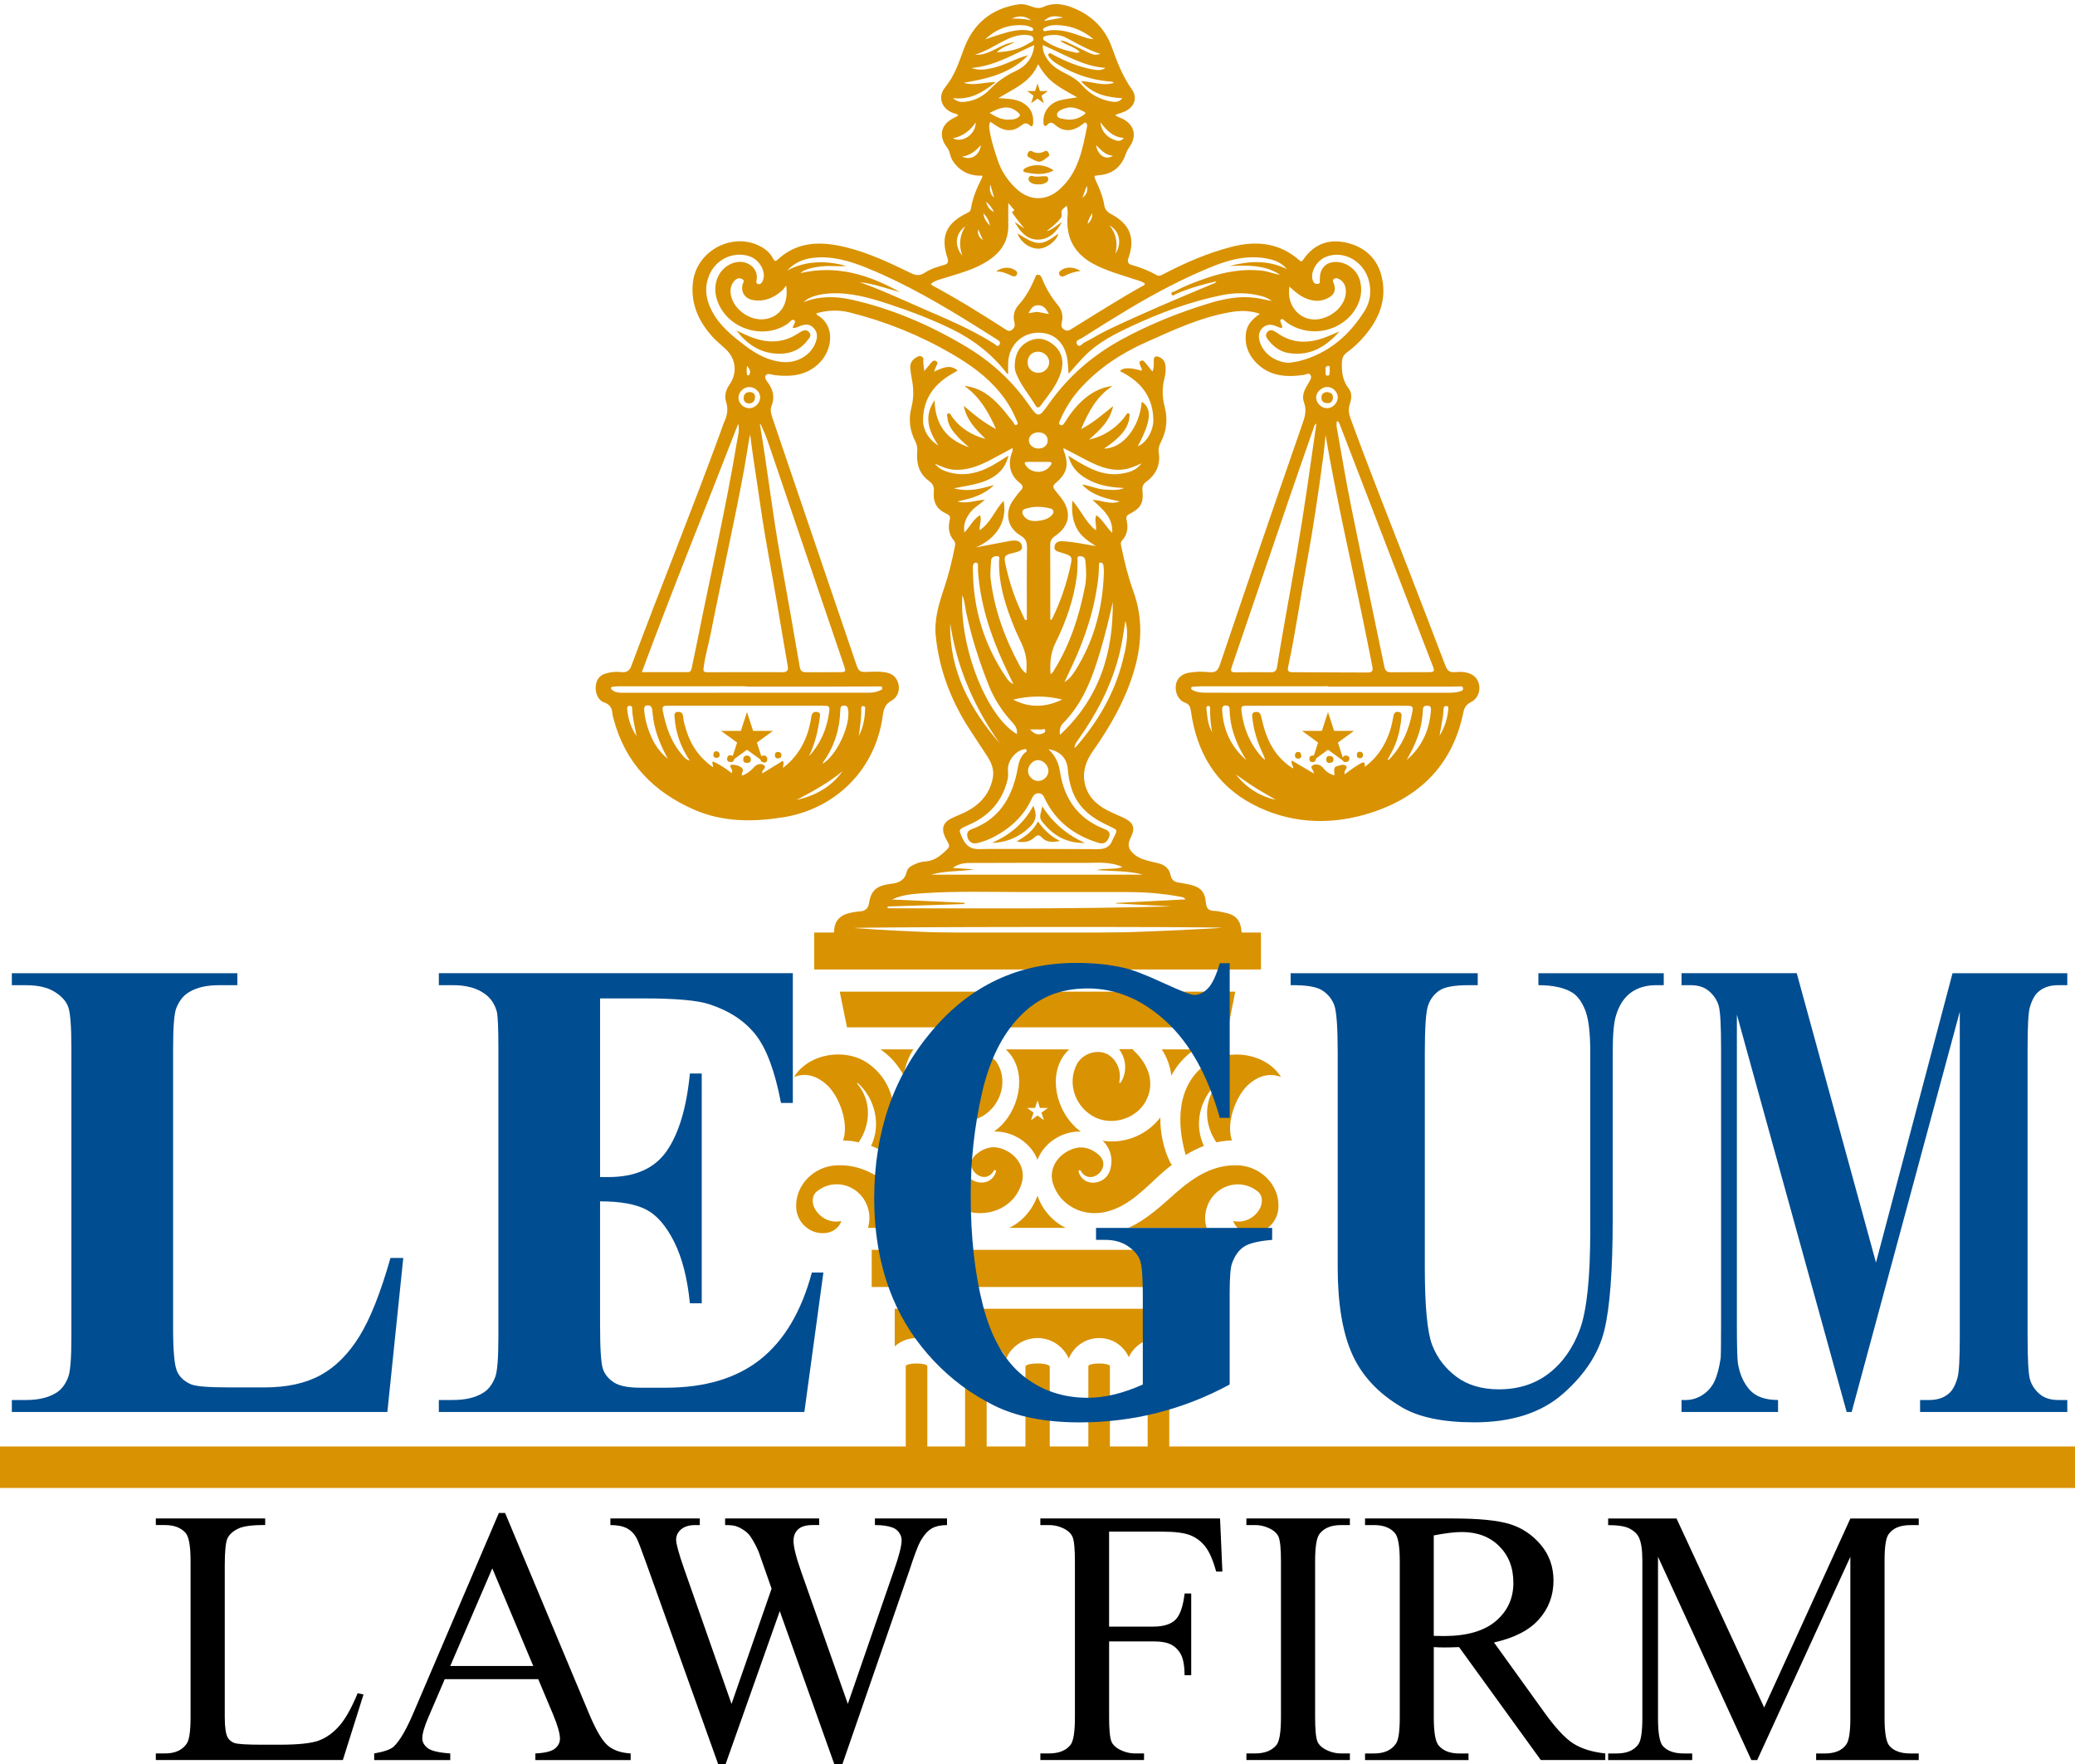 <?xml version="1.0" encoding="UTF-8"?>
<svg xmlns="http://www.w3.org/2000/svg" version="1.1" viewBox="0 0 1000 850">
  <!-- Generator: Adobe Illustrator 29.5.1, SVG Export Plug-In . SVG Version: 2.1.0 Build 141)  -->
  <g id="Image">
    <g id="Statue">
      <g>
        <path d="M473.45,84.65c-4.53.15-8.51-.99-11.76-4.09-1.92-1.83-3.36-3.94-3.94-6.59-.24-1.1-.71-2.09-1.42-3.02-4.14-5.44-2.92-10.87,3.1-13.99.76-.4,1.51-.81,2.36-1.27-.54-.99-1.53-.88-2.25-1.15-5.75-2.07-7.88-7.74-4.05-12.44,4.4-5.41,6.55-11.69,8.85-18.07,4.45-12.35,13.15-19.86,26.32-21.9,2.25-.35,4.32.19,6.34.96,1.94.74,3.89,1.14,5.81.26,5.29-2.43,10.43-1.28,15.35.86,8.5,3.7,14.61,9.91,17.73,18.71,2.5,7.04,5.16,13.93,9.55,20.1,2.9,4.08,1.31,8.57-3.36,10.69-1.41.64-2.91,1.05-4.64,1.66,1,1.08,2.32,1.25,3.4,1.79,5.81,2.91,7.25,8.28,3.52,13.6-.75,1.08-1.36,2.19-1.8,3.43-2.11,6.07-6.22,9.66-12.75,10.23-.43.04-.86.11-1.29.17-.33.05-.67.11-1.1.18.22,1.74,1.12,3.14,1.76,4.62,1.31,3.04,2.47,6.12,2.97,9.39.32,2.11,1.45,3.4,3.27,4.35,9.06,4.73,11.82,11.56,8.43,21.18-.7,1.99-.21,2.85,1.69,3.4,4.08,1.2,8.06,2.66,11.76,4.82,1.28.75,2.28.15,3.38-.43,10.48-5.46,21.27-10.16,32.74-13.13,11.89-3.09,23.06-2.09,32.71,6.4.84.74,1.24.81,1.93-.21,5.11-7.54,12.31-10.26,21.02-8.17,9.02,2.16,15.04,7.93,16.97,17.08,2.43,11.55-2.2,21.03-9.8,29.37-2.17,2.37-4.57,4.51-7.16,6.41-1.66,1.22-2.33,2.67-2.39,4.82-.14,4.53.28,8.7,3.25,12.48,1.68,2.13,1.45,4.97.58,7.51-.81,2.36-.56,4.51.28,6.82,9.15,25.06,19.01,49.84,28.66,74.71,5.64,14.53,11.18,29.1,16.76,43.66,1.48,3.85,2.11,4.27,6.14,3.96,5.28-.4,9.08,1.56,10.22,5.26,1.13,3.67-.33,7.59-3.75,9.29-2.09,1.04-3.13,2.6-3.57,4.76-5.41,26.67-22.64,42.4-47.83,49.49-18.2,5.12-36.61,3.89-53.65-5.01-17.98-9.4-27.07-25.19-29.85-44.91-.29-2.08-.79-3.39-3.01-4.19-3.09-1.1-4.76-4.93-4.25-8.43.44-3.04,2.72-5.26,6.12-5.87,3.09-.55,6.21-.67,9.34-.36,3.56.35,4.66-.29,5.81-3.66,5.6-16.47,11.15-32.97,16.79-49.43,7.72-22.52,15.49-45.03,23.28-67.53,1.08-3.11,1.63-6.12.4-9.37-.83-2.19-.37-4.46.67-6.55.54-1.09,1.19-2.11,1.78-3.18.58-1.06,1.46-2.16.71-3.37-.83-1.36-2.08-.27-3.07-.12-8.68,1.3-16.87.72-23.36-6.11-3.78-3.98-5.47-8.78-4.65-14.31.58-3.99,3.2-6.57,6.68-8.97-5.1-1.8-9.85-1.6-14.62-.75-14.24,2.5-27.2,8.6-40.25,14.42-11.92,5.31-22.65,12.37-31.52,22.08-4.13,4.53-7.35,9.64-9.8,15.24-.37.84-1.11,1.89.03,2.51,1.11.61,1.7-.53,2.19-1.3,2.84-4.51,6.07-8.66,10.28-11.99,3.72-2.95,7.88-4.89,12.72-5.48-7.8,4.97-11.72,12.7-15.21,20.81,5.59-2.82,10.21-6.94,15.44-11.06-1.52,7.11-6.25,11.37-11.58,16.09,5.45-1.19,9.49-3.47,13.08-6.59,1.77-1.54,3.39-3.23,4.68-5.21.29-.44.59-.98,1.18-.84.83.19.6.95.55,1.51-.28,3.43-1.83,6.27-4.12,8.77-2.35,2.56-5.06,4.69-8.2,6.7,9.04.05,17.22-10.27,18.21-22.56,5.09,3.27,4.56,9.31-1.89,21.4,3.97-1.33,7.58-7.43,7.49-12.73-.18-9.81-4.81-16.95-13.17-21.83-.9-.53-1.81-1.02-2.72-1.53-.07-.04-.1-.14-.16-.2,1.51-1.63,4.95-1.65,10.33-.07.49-.84-.23-1.44-.44-2.12-.27-.87-1.09-1.88.01-2.56,1.18-.72,1.88.38,2.54,1.17.99,1.19,1.94,2.41,3.18,3.94.78-1.95.64-3.65.63-5.32-.01-2.07.99-2.36,2.68-1.65,1.66.7,2.6,1.95,2.88,3.72.34,2.18.14,4.31-.41,6.44-1.17,4.55-1.13,9.1.07,13.63,1.58,5.96,1.03,11.69-1.82,17.16-.82,1.58-1.29,3.16-1.01,4.98.91,5.88-1.23,10.58-5.94,14.06-1.61,1.19-2.14,2.41-1.92,4.37.66,5.87-.78,8.43-6.23,11.21-1.33.68-1.75,1.44-1.43,2.86.84,3.64.55,7.07-2.18,9.95-.92.97-.51,2.09-.28,3.2,1.49,7.22,3.25,14.38,5.76,21.29,4.84,13.33,4.03,26.51-.14,39.77-4.26,13.56-11.26,25.66-19.38,37.2-3.14,4.46-5.01,9.35-4.02,14.91,1.14,6.41,5.25,10.6,10.78,13.52,2.75,1.45,5.69,2.56,8.49,3.94,4.37,2.15,5.22,4.77,3.07,9.09-1.82,3.67-1.36,5.79,1.77,8.41,2.35,1.96,5.21,2.66,8.06,3.39,1.34.34,2.71.57,4.03.97,2.78.84,4.68,2.56,5.26,5.52.42,2.13,1.7,3.3,3.86,3.6,1.8.26,3.59.59,5.37.98,5.13,1.13,7.33,3.4,7.79,8.66.23,2.69,1.26,3.92,3.95,4,1.55.05,3.09.44,4.61.73,6.01,1.18,8.13,3.51,8.68,9.58.17,1.9.27,3.81.39,5.71.16,2.7-.55,3.65-3.31,3.89-3.54.3-7.1.37-10.65.58-22.34,1.28-44.7,1.82-67.07,2.38-19.44.49-38.86-.04-58.28-.36-16.98-.29-33.95-1.55-50.93-2.35-7.05-.33-7.07-.29-6.81-7.32.05-1.38.21-2.76.35-4.15.39-3.8,2.54-6.16,6.08-7.3,2.07-.66,4.22-.97,6.38-1.15,2.34-.19,3.88-1.34,4.24-3.78.93-6.21,3.44-8.65,10.74-9.51,3.88-.45,6.59-1.85,7.5-5.89.33-1.47,1.46-2.33,2.72-2.98,1.85-.96,3.83-1.75,5.91-1.86,4.74-.23,7.97-3.01,11.06-6.16.92-.94.82-1.78.26-2.79-.67-1.21-1.37-2.42-1.87-3.71-1.35-3.48-.42-6.12,2.88-7.86,2.06-1.09,4.27-1.9,6.39-2.89,7.21-3.38,12.35-8.46,14.05-16.58.86-4.11-.54-7.5-2.65-10.78-3.01-4.66-6.15-9.24-9.13-13.93-8.53-13.45-14.03-27.99-15.66-43.91-.83-8.08,1.48-15.6,4.02-23.11,2.22-6.57,3.85-13.3,5.21-20.1.22-1.08.26-2-.53-2.91-2.49-2.88-2.82-6.24-1.97-9.78.36-1.5.05-2.35-1.47-3.04-4.7-2.13-6.64-5.37-6.2-10.57.2-2.32-.33-3.83-2.32-5.25-4.86-3.48-6.18-8.59-5.67-14.27.16-1.82-.18-3.4-1-4.99-2.66-5.15-3.26-10.62-1.81-16.17,1.24-4.76,1.08-9.41.13-14.15-.32-1.61-.54-3.25-.67-4.88-.16-2.08.72-3.72,2.47-4.84.95-.61,1.97-1.26,3.14-.6,1.08.6.57,1.67.63,2.58.08,1.25.28,2.5.49,4.36,1.29-1.58,2.18-2.71,3.13-3.8.69-.79,1.45-1.71,2.63-.97,1.2.75.3,1.66-.04,2.49-.3.72-.58,1.44-1.02,2.55,3.82-1.56,7.42-3.88,11.38-.54-1.95,1.19-3.83,2.2-5.57,3.41-7.27,5.05-11.15,11.96-11.08,20.9.03,4.42,2.83,9.11,7.36,11.86-4.63-7.12-7.22-13.85-1.81-21.86.22,11.95,6.02,19.16,16.63,22.67-.84-.72-1.71-1.42-2.53-2.17-.9-.82-1.8-1.64-2.62-2.53-2.54-2.76-4.96-5.62-5.32-9.59-.07-.72-.56-1.68.51-2,.87-.26,1.1.67,1.47,1.21,4.03,5.78,9.63,9.27,16.41,11.07-4.44-4.45-9.05-8.74-10.51-15.96,5.04,4.3,9.63,8.1,15.57,11.2-3.71-8.43-8.01-15.63-15.23-20.78,7.48.74,12.86,4.93,17.58,10.18,2.03,2.25,3.79,4.75,5.76,7.04.53.61.85,2.2,1.96,1.46.87-.58-.04-1.75-.38-2.58-1.94-4.78-4.66-9.1-7.92-13.07-6.37-7.77-14.43-13.45-23.02-18.45-15.44-9.01-31.88-15.62-49.2-19.97-5.32-1.33-10.74-1.19-16.24.45.29.44.38.71.56.82,8.6,4.85,7.42,16.18,1.49,22.53-6.09,6.52-13.81,7.34-22.05,6.38-1.44-.17-3.33-1.15-4.2.02-1.03,1.38.51,2.91,1.35,4.15,2.24,3.33,2.89,6.82,1.38,10.6-.81,2.02-.26,3.9.39,5.82,8.48,24.92,16.94,49.84,25.42,74.75,4.96,14.59,9.94,29.18,14.91,43.76,1.29,3.8,1.76,4.07,5.85,3.89,2.68-.11,5.38-.22,8.05.19,3.67.57,5.67,2.35,6.53,5.77.7,2.79-.42,6.32-3.27,7.85-3.11,1.68-3.88,4.09-4.31,7.32-3.44,25.83-22.63,45.06-48.47,49.03-14.48,2.23-28.75,2.2-42.4-3.75-19.49-8.5-33.13-22.4-38.75-43.38-.27-1-.57-2.01-.66-3.04-.22-2.69-1.35-4.39-4.09-5.31-2.64-.88-4.2-4.3-3.95-7.58.23-3.02,1.56-5.31,4.61-6.24,2.51-.77,5.08-1.09,7.7-.76,2.35.3,3.89-.46,4.8-2.87,14.04-37.64,29.18-74.87,42.97-112.61.66-1.79,1.2-3.63,1.97-5.36,1.36-3.02,1.86-5.98.79-9.29-.95-2.94-.17-5.82,1.62-8.38,3.84-5.51,3.19-12.28-1.67-16.97-2.12-2.05-4.5-3.84-6.47-6.02-6.73-7.45-10.67-16.05-9.48-26.29,1.89-16.33,21.19-25.27,34.51-16.12,1.84,1.27,3.21,2.9,4.25,4.84.51.94.94,1.38,1.92.46,9.84-9.22,21.4-9,33.43-6,10.92,2.72,21.01,7.55,31.06,12.43,2.34,1.13,4.26,1.27,6.52-.23,2.82-1.88,6.11-2.85,9.37-3.78,1.85-.53,2.22-1.43,1.62-3.25-3.44-10.44-.71-16.76,9.22-21.65.94-.46,1.87-.86,2.06-2.11.8-5.29,2.91-10.14,5.3-14.87.15-.28.16-.63.28-1.16l-.04.03ZM485.92,97.87c0,3.93-.06,7.18.01,10.44.11,5.49-1.64,10.2-5.62,14.04-2.78,2.68-6.03,4.63-9.52,6.23-5.29,2.43-10.91,3.9-16.44,5.64-2,.63-4.14,1.08-5.77,2.69.3.28.46.5.68.61,12,6.43,23.55,13.61,35,20.97,1.07.69,2.04,1.54,3.48.4,1.32-1.04,1.51-2.1,1.12-3.62-.81-3.17-.03-6.09,2.15-8.46,3.39-3.71,5.67-8.05,7.66-12.59.33-.76.37-1.81,1.54-1.82,1.17-.02,1.59.85,1.96,1.78,1.85,4.72,4.47,8.98,7.69,12.9,1.84,2.24,2.56,4.93,1.95,7.81-.32,1.49-.72,2.67.92,3.85,1.65,1.19,2.68.37,3.93-.41,11.21-6.91,22.32-13.99,33.81-20.44.48-.27,1.16-.37,1.32-1.16-1.33-1.21-3.07-1.5-4.68-2.04-6.74-2.23-13.61-4.07-19.93-7.41-9.03-4.78-13.38-12.2-12.74-22.49.11-1.77.37-3.59-.43-5.67-1.02,1.1-2.55,1.83-2.47,3.01.12,1.77.44,1.74-.36,2.9-1.68,2.41-4.03,4.11-6.88,6.4,3.41-.94,5.16-3.12,7.47-4.39-2.57,4.78-6.32,8.51-11.82,8.43-5.15-.08-8.46-4.01-10.93-8.5,1.58,1.06,3.16,2.12,4.74,3.18-1.85-2.36-3.79-4.47-5.38-6.86-.27-.4-.88-1.12-.51-1.28,1.9-.84.17-1.42-.11-1.98-.32-.6-.89-1.06-1.83-2.16h-.01ZM361.54,209.43c-.18.73-.4,1.45-.52,2.18-.8,4.78-1.5,9.58-2.38,14.35-4.84,26.48-10.91,52.71-16.08,79.12-1.1,5.6-2.78,11.07-3.48,16.75-.17,1.35-.06,2.1,1.62,2.09,12.14-.05,24.28-.04,36.42-.01,2.15,0,2.9-.81,2.51-3.01-1.7-9.62-3.3-19.26-4.93-28.9-2.68-15.88-5.85-31.67-8.13-47.62-1.65-11.63-3.61-23.21-5.04-34.96h.01ZM638.82,209.69c-.35,3.32-.61,6.65-1.06,9.95-2.33,17.51-4.9,34.98-8.11,52.36-3.04,16.5-5.37,33.14-8.9,49.55-.39,1.83.33,2.34,1.98,2.35,11.96.05,23.93.15,35.89.16,2.78,0,3.2-.6,2.67-3.28-1.61-8.14-3.22-16.28-4.91-24.41-6-28.8-12.55-57.48-17.55-86.69h-.01ZM668.62,366.24c.98-.14,1.27-.7,1.65-1.12,5.61-6.13,8.67-13.48,10.26-21.53.65-3.27.42-3.52-3.01-3.52h-50.74c-8.5,0-17-.01-25.5,0-3.08,0-3.29.2-2.88,3.29,1.09,8.21,4.26,15.48,9.88,21.63.4.44.9.8,1.35,1.2-.17-1.19-.6-2.11-1.04-3.04-2.58-5.44-4.37-11.11-5.03-17.11-.15-1.32-.46-2.71,1.47-2.97,1.74-.23,2.43.68,2.79,2.3.6,2.7,1.29,5.39,2.2,8,2.47,7.04,6.61,12.83,13.12,16.93.36-1.44-1.32-2.41-.48-3.8,3.47,2.05,6.9,4.08,10.48,6.2.15-1.7-2.24-2.99-.52-3.93,1.5-.82,3.58-.45,4.96,1.15.28.33.53.69.83,1,1.29,1.3,2.76,2.26,4.73,2.65-.05-.66-.08-1.17-.14-1.68-.12-1.2-.04-2.39,1.36-2.71,1.4-.31,3.02-1.18,4.24-.21,1.16.93-.52,1.94-.61,2.98-.03.31,0,.63,0,1.21,2.51-1.95,4.89-3.63,7.42-5.14,2.01-1.2,2.46-.73,2.32,1.49,4.21-3.14,7.26-6.84,9.55-11.19,2.12-4.03,3.43-8.31,4.14-12.79.23-1.48.71-2.8,2.6-2.48,1.72.3,1.46,1.66,1.34,2.87-.56,5.56-1.79,10.93-4.39,15.93-.72,1.41-1.49,2.81-2.34,4.38h0ZM389.85,364.42c5.48-5.91,8.56-12.94,9.67-20.86.47-3.38.32-3.5-3.14-3.5h-73.4c-.61,0-1.21.02-1.82.01-1.43-.02-2.08.6-1.8,2.09,1.52,8.22,4.22,15.91,9.96,22.23.73.81,1.45,1.76,3.08,2.08-4.4-6.54-6.75-13.34-7.3-20.75-.09-1.22-.27-2.57,1.54-2.69,1.55-.1,2.44.62,2.57,2.24.2,2.44.94,4.76,1.67,7.07,2.26,7.15,6.43,12.93,12.66,17.32.38-1.05-.68-1.82.03-2.78,3.25,1.45,6.21,3.44,9.09,5.67.44-1.02.07-1.72-.32-2.38-.95-1.61.01-1.78,1.24-1.64,1.38.15,2.71.48,3.85,1.4,1.46,1.18-.24,2.49.09,3.77.39-.11.65-.16.88-.26,2.01-.89,3.64-2.25,5.12-3.9,1.19-1.32,3.14-1.83,4.52-.92,1.61,1.07-.36,2.17-.72,3.26-.05.14.03.31.07.78,3.37-2.07,6.64-4.06,9.85-6.03.97,1.21-.15,2.18.19,3.33,3.5-2.68,6.26-5.84,8.47-9.52,2.81-4.69,4.33-9.8,5.11-15.16.25-1.72,1.23-2.49,2.86-2.19,1.73.32,1.36,1.63,1.19,2.88-.86,6.37-2.36,12.56-5.2,18.43v.02ZM644.37,202.8c-.43,1.41-.26,2.6-.05,3.74,2.26,12.61,4.35,25.26,6.89,37.81,5.2,25.68,10.67,51.31,15.96,76.98.43,2.06,1.44,2.64,3.38,2.61,5.89-.08,11.79-.03,17.69-.05,3.05-.01,3.27-.32,2.2-3.08-14.9-38.69-29.8-77.39-44.69-116.09-.24-.64-.4-1.32-1.39-1.94v.02ZM309.33,323.87h22.13c1.5,0,1.72-1.09,1.95-2.26.95-4.74,2.01-9.45,2.95-14.2,6.22-31.32,13.44-62.44,18.69-93.95.51-3.04,1.5-6.08.72-9.28-15.38,39.78-31.48,79.25-46.44,119.69h0ZM477.27,58.67c-.69,1.3-.6,2.38-.45,3.52.7,5.09,2.32,9.93,3.92,14.78,1.83,5.56,4.97,10.25,9.28,14.18,6.16,5.62,13.89,5.84,20.22.43,9.39-8.03,11.4-19.41,13.66-30.64.1-.52-.08-1.36-.44-1.67-.71-.59-1.25.27-1.74.64-4.57,3.43-9.09,4.07-13.63-.06-.93-.84-1.99-1.03-3.03-.08-.48.44-.89,1.31-1.67.78-.6-.41-.48-1.25-.52-1.94-.23-4.7,2.98-8.99,7.92-10.26,2.59-.66,5.28-.93,8.35-1.45-3.92-2.19-7.51-4.08-10.78-6.5-3.3-2.45-5.86-5.56-8.05-9.48-3.64,8.68-11.66,11.79-19.18,16.36,2.45.18,4.17.24,5.87.45,7.43.92,11.47,5.31,10.88,11.66-.12,1.27-.48,2.04-1.65.97-1.61-1.49-2.79-.95-4.26.24-3.23,2.61-6.8,2.8-10.43.82-1.43-.78-2.75-1.77-4.26-2.75h0ZM634.41,204.07c-1.06.69-1.09,1.43-1.31,2.07-3.89,11.2-7.81,22.39-11.65,33.61-9.29,27.2-18.53,54.42-27.83,81.61-.58,1.69-.64,2.61,1.54,2.59,5.81-.06,11.63-.07,17.44-.02,1.87.02,2.57-.86,2.85-2.6,1.22-7.51,2.47-15.03,3.82-22.51,3.87-21.39,7.65-42.8,10.76-64.31,1.45-10.03,2.89-20.05,4.39-30.44h0ZM366.3,203.96c-.02.25-.08.52-.04.75,3.63,21.35,6.01,42.89,9.91,64.19,3.19,17.45,6.22,34.93,9.24,52.42.33,1.94,1.18,2.63,3.08,2.61,5.38-.07,10.76.03,16.13-.03,3.03-.03,3.13-.24,2.14-3.16-11.37-33.44-22.72-66.88-34.1-100.31-1.89-5.54-3.6-11.16-6.37-16.48h.01ZM514.99,180.1c-.17-2.32-.27-4.04-.44-5.75-.74-7.37-4.77-12.5-10.75-13.7-9.58-1.93-17.74,4.64-17.96,14.47-.04,1.69,0,3.37,0,5.06-.55.05-.63-.3-.83-.56-6.99-8.99-15.73-15.81-25.92-20.83-9.97-4.9-20.31-8.84-30.85-12.31-9.34-3.08-18.72-5.73-28.72-5.06-5.3.35-9.96,1.78-12.26,4.15,7.68-2.98,15.32-2.9,22.97-1.21,19.56,4.33,37.7,12.21,54.86,22.37,12.07,7.14,22.36,16.36,30.45,27.91,4.76,6.8,5.01,6.89,9.89,0,9.38-13.29,21.31-23.6,35.6-31.32,13.31-7.2,27.26-12.79,41.71-17.18,7.25-2.2,14.64-3.66,22.28-2.61,2.51.34,4.99.96,7.87,1.52-1.82-1.52-3.65-2.05-5.48-2.52-6.25-1.6-12.55-1.56-18.82-.27-15,3.1-29.27,8.37-43.12,14.83-8.11,3.79-16.11,7.78-22.52,14.22-2.67,2.68-5.09,5.61-7.96,8.8ZM429.88,433.44c11.63.53,23.26,1.06,34.89,1.58,0,.2-.01.4-.01.6-12.33.4-24.67.79-37,1.18.01.29.02.57.03.86,45.61.05,91.22.36,136.83-.92-8.92-.46-17.84-.92-26.77-1.38,0-.08,0-.17-.01-.26,11.06-.57,22.13-1.14,33.49-1.73-.93-1.27-1.97-1.15-2.84-1.31-8.37-1.6-16.83-2.2-25.33-2.21-16.73-.01-33.47.02-50.21-.01-15.86-.03-31.72-.5-47.57.53-5.27.34-10.52.72-15.51,3.06h.01ZM470.51,263.75c5-.96,10-1.96,15-2.87,1.52-.28,3.07-.63,4.64-.27,1.47.34,2.18,1.41,2.39,2.76.21,1.37-.79,2.02-1.92,2.41-.98.34-1.98.61-2.99.84-3.31.73-3.86,1.5-3.16,4.89,1.91,9.11,4.86,17.87,9.06,26.19.23.45.21,1.29,1.33,1.06v-2.8c0-10.58-.1-21.17.08-31.75.05-2.83-.55-4.68-3.12-6.17-6.46-3.75-7.84-11.18-3.41-17.22,1.08-1.47,2.12-2.98,3.37-4.29,1.49-1.56,1.38-2.54-.37-3.89-4.31-3.33-5.65-8.21-4.11-13.49.29-.99.98-1.96.65-3.25-3.73,2.01-7.28,3.99-10.89,5.86-5.44,2.8-11.03,5.01-17.36,4.58-3.06-.21-5.77-1.46-9.19-2.91,1.88,2.23,3.71,3.16,5.67,3.81,6.7,2.23,13.16,1.32,19.45-1.6,3.52-1.64,6.71-3.87,10.38-6.08-.98,3.92-2.8,6.85-5.7,9.1-3.44,2.68-7.46,3.99-11.63,4.91-2.76.61-5.56,1.07-8.97,1.72,7.09,1.92,13.19.15,19.33-1.57-4.78,4.76-10.88,6.52-17.65,7.89,4.63,1.35,8.64-.59,13.29-.79-2.86,2.48-5.66,4-7.48,6.61-1.83,2.65-3.08,5.46-2.42,9.14,2.75-2.82,4.2-6.36,7.55-8.34.87,2.44-.37,4.69-.24,7.28,5.48-3.55,7.28-9.81,11.59-14.14,1.7,9.36-2.76,17.68-13.19,22.35l.02.03ZM514.83,219.58c1.98,1.23,3.34,2.12,4.74,2.94,6.12,3.58,12.39,6.71,19.82,5.84,4.15-.48,8.1-1.43,10.75-5.12-3.12,1.48-6.24,2.82-9.76,3.08-6.36.46-11.85-2.05-17.26-4.87-3.45-1.8-6.9-3.61-10.62-5.54.08.73.06,1,.14,1.22,2.64,6.94,1.61,11.08-4.09,15.8-1.14.95-1.11,1.91-.37,2.93.91,1.27,1.95,2.43,2.92,3.65,5.58,7.02,4.63,13.85-2.76,18.87-1.64,1.11-2.24,2.35-2.23,4.28.07,10.67.04,21.34.04,32.01v3.98c.74.11.82-.32.95-.58,4.14-8.44,7.1-17.3,9.02-26.49.65-3.12.19-3.72-2.86-4.73-1.07-.35-2.15-.66-3.22-1-1.06-.33-1.95-.85-1.88-2.14.06-1.22.6-2.12,1.77-2.64,1.1-.49,2.21-.26,3.33-.18,5,.34,9.89,1.47,14.9,2.27-3.68-2.36-7.3-4.74-9.34-8.74-2.04-4.01-2.43-8.3-1.99-13.18,4.21,4.72,6.37,10.44,11.27,14.3.59-2.56-.92-4.95.28-7.3,3.14,2.29,4.72,5.76,7.64,8.55.4-7.67-4.78-11.44-9.49-15.89,4.46.05,8.34,2.49,13.09.71-6.86-1.42-13.08-2.81-18.2-8.14,3.97.57,7.05,2.13,10.43,2.37,3.33.24,6.65.68,9.92-.66-5.48-.29-10.87-.97-15.86-3.32-5.11-2.43-9.37-5.71-11.06-12.29h-.02ZM505.24,360.95c3.51,3.32,4.98,6.88,5.61,10.94,2,12.94,8.55,22.46,21.02,27.42,1.73.69,3.52,1.42,2.67,3.91-.91,2.66-2.61,3.7-5.16,2.91-11.35-3.5-20.27-10-25.65-20.86-.68-1.38-1.16-2.98-3.15-3.02-2.05-.04-2.81,1.42-3.52,2.95-2.7,5.78-6.74,10.45-11.88,14.2-4.31,3.14-8.95,5.61-14.18,6.85-2.24.54-4.1-.53-4.68-2.62-.52-1.88-.18-3.31,1.97-4.09,12.71-4.59,18.96-14.44,21.73-27.03.81-3.7.96-7.65,4.42-10.18.38-.28.47-.75.19-1.15-.21-.31-.56-.26-.93-.19-4.45.83-8.22,5.65-7.95,10.24.08,1.47.18,2.93-.17,4.39-2.17,9.13-7.39,15.91-15.63,20.36-1.82.98-3.77,1.74-5.63,2.67-1.02.51-2.18,1.15-1.65,2.55,1.92,5.07,3.82,8.13,9.47,7.95,3.38-.11,6.76-.1,10.15-.09,15.61.02,31.22,0,46.83.11,3.32.02,5.74-.97,6.95-4.22.24-.65.61-1.24.92-1.86,1.55-3.11,1.56-3.14-1.56-4.6-4.89-2.29-9.63-4.77-13.38-8.8-5.04-5.43-6.88-12.04-7.48-19.22-.42-5.12-3.71-8.55-9.35-9.5l.02-.02ZM621.31,174.83c1.61-.28,3.26-.44,4.84-.85,13.93-3.61,24.05-12.27,31.53-24.24,2.67-4.27,3.26-9.06,2.13-14.03-2.23-9.79-12.5-15.57-21.09-11.82-4.4,1.92-7.34,7.38-6.08,11.17.42,1.28,1.16,1.88,2.48,1.72,1.4-.17.84-1.25.93-2.03.05-.43.06-.86.07-1.3.19-4.27,3.06-7.11,7.26-7.22,5.88-.15,11.13,4.12,12.27,9.93,1.04,5.27-.32,10.01-3.4,14.22-7.51,10.26-22.52,12.31-32.65,4.59-.67-.51-1.42-1.6-2.16-1.11-.99.65.01,1.7.19,2.57.09.47.64.96.17,1.43-.46.47-.95.06-1.42-.14-.56-.23-1.12-.46-1.69-.67-2.17-.81-4.26-.86-6.08.79-1.86,1.68-2.23,3.8-1.67,6.17,1.45,6.08,7.55,10.63,14.35,10.81h.02ZM382.01,158.03c.15-1.47,1.92-2.85.74-3.74-1.08-.81-2.11.99-3.11,1.68-11.84,8.13-29.25,2.43-33.98-11.16-2.73-7.86.69-15.77,7.86-18.15,6.07-2.02,12.18,2.4,11.12,8.19-.13.71-.44,1.67.62,1.98,1.13.33,1.81-.39,2.24-1.32.48-1.03.74-2.1.61-3.27-.49-4.35-3.58-7.93-7.86-9.04-7.13-1.86-14.8,1.74-18.03,8.48-3.03,6.33-2.19,12.44,1,18.43,3.7,6.94,9.66,11.74,15.74,16.36,5.37,4.08,11.15,7.33,18.07,7.98,7.73.73,14.88-4,16.5-10.95.55-2.36-.1-4.31-1.85-5.87-1.67-1.49-3.61-1.46-5.61-.71-1.27.46-2.47,1.24-4.08,1.11h.02ZM620.14,129.63c-2.24-2.72-5.24-4.09-8.52-4.82-9.26-2.06-18.05-.1-26.64,3.34-14.44,5.77-28.14,13.03-41.45,21.01-7.43,4.46-14.79,9.05-22.1,13.71-1.05.67-3.47,1.2-2.41,2.99,1.18,1.99,2.49-.28,3.57-.82,3.71-1.86,7.23-4.12,10.98-5.92,16.63-7.99,33.64-15.13,50.66-22.24.65-.27,1.46-.27,1.99-1.34-6.83,1.57-13.29,3.39-19.48,6.11-.65.28-1.61,1.39-2.16.1-.46-1.08.86-1.04,1.46-1.35,5.07-2.68,10.41-4.73,15.83-6.55,8.62-2.91,17.43-4.47,26.59-3.39,2.91.34,5.56,1.61,8.44,1.91-7.51-4.88-15.93-4.53-24.37-4.18,9.35-2.46,18.58-2.99,27.6,1.45h0ZM414.22,135.94c9.97,3.49,19.51,7.96,29.16,12.18,12.22,5.35,24.59,10.37,35.89,17.62.69.44,1.43,1.72,2.34.4.82-1.18-.06-1.88-1.01-2.48-3.3-2.08-6.59-4.18-9.9-6.25-16.84-10.53-33.96-20.55-52.4-28.1-8.48-3.47-17.18-6.14-26.5-5.07-4.76.55-9.03,2.44-12.41,6.09,9.23-4.9,18.78-4.76,28.5-2.22-3.74.41-7.49-.16-11.26.19-5.33.51-8.81,1.44-10.9,3.3,17.46-4.08,33.05.81,47.97,9.13-6.46-1.7-12.76-4.07-19.49-4.77v-.02ZM411.44,447.19c59.19,4.2,118.37,3.35,177.54-.09-1.15-.7-176.75-.49-177.54.09ZM540.95,417.85c-1.84-.94-3.32-1.28-4.82-1.58-4.64-.91-9.35-.45-14.02-.47-18.3-.08-36.61-.03-54.91.03-2.81.01-5.57.53-8.05,2.39,3.46.23,6.92.46,10.38.69-6.95,1.11-14.02.58-20.83,2.55h102.11c-7.15-1.96-14.5-1.62-22.36-2.21,4.31-1.06,8.27-.1,12.49-1.41h.01ZM640.05,330.86v-.18c-20.04,0-40.08,0-60.12.01-1.47,0-2.95.09-4.42.19-.56.04-1.36-.15-1.46.69-.08.73.66.95,1.19,1.2,1.85.89,3.84,1.01,5.84,1.02,6.42.02,12.84.02,19.26.02h97.08c1.99,0,3.99,0,5.93-.57.82-.24,1.87-.42,1.74-1.56-.15-1.27-1.25-.91-2.07-.91-1.65.01-3.3.09-4.94.09h-58.03ZM360.19,330.86v-.09c-.69-.03-1.38-.09-2.08-.09-19.78,0-39.56,0-59.34.01-1.12,0-2.26.07-3.37.22-1.18.16-1.28.78-.42,1.53,1.4,1.23,3.13,1.37,4.89,1.37,39.56-.01,79.12-.02,118.68-.02,1.85,0,3.63-.23,5.32-1,.6-.27,1.48-.46,1.29-1.37-.2-.95-1.07-.65-1.73-.65-8.5.03-17,.07-25.51.08-12.58.01-25.16,0-37.74,0h0ZM494.56,324.46c.21-2.83.29-5.2-.08-7.6-.75-4.8-3.31-8.89-5.14-13.26-4.46-10.69-8.11-21.53-7.87-33.33.02-.83.72-2.35-1.12-2.29-1.37.05-2.63.54-2.71,2.21-.14,3.02-.57,6.05-.19,9.07,1.84,14.69,6.83,28.35,13.84,41.31.72,1.32,1.5,2.72,3.26,3.88h0ZM506.29,324.87c1.17-.67,1.52-1.67,2.04-2.51,7.52-12.27,11.82-25.73,14.56-39.76.81-4.14.61-8.27.17-12.43-.18-1.67-1.23-2.18-2.69-2.15-1.66.03-.98,1.27-1.03,2.1-.12,2.42-.04,4.87-.35,7.26-1.49,11.45-5.27,22.19-10.38,32.5-2.33,4.72-2.71,9.68-2.32,14.98h0ZM378.88,137.6c-.85,1.07-1.27,1.75-1.83,2.26-4.05,3.68-8.69,5.69-14.25,4.71-3.8-.67-5.85-3.9-4.95-7.45.23-.9,1.29-1.91-.22-2.66-1.35-.68-2.55-.32-3.54.7-1.59,1.66-2.21,3.66-2,5.96.66,7.33,8.84,13.65,16.42,12.67,7.4-.96,11.73-7.3,10.37-16.2h0ZM621.4,138.07c-.49,3.59-.09,6.53,1.39,9.29,2.83,5.27,8.49,7.68,14.32,6.11,6.73-1.81,11.74-7.59,11.5-13.41-.09-2.25-.93-4.22-3.01-5.44-.87-.51-1.81-.82-2.7-.23-1,.66-.34,1.53-.07,2.32.85,2.46.59,4.69-1.7,6.22-2.36,1.58-4.98,2.28-7.89,1.91-4.72-.61-8.23-3.35-11.85-6.76h.01ZM490.04,353.75c.41-2.54-.8-4.2-2.24-5.76-4.82-5.21-8.63-11.09-11.26-17.67-4.61-11.51-8.37-23.29-10.95-35.45-.54-2.55-.67-5.21-1.82-8.14-1.5,24.95,11.68,58.45,26.28,67.01h0ZM510.82,354.13c18.94-17.61,25.72-39.45,25.45-64.06-1.74,7.99-3.72,15.94-6.04,23.8-3.76,12.72-8.35,24.99-17.97,34.68-1.32,1.34-1.72,3.12-1.44,5.58h0ZM488.37,329.62c-1.75-3.69-3.27-6.77-4.7-9.9-6.56-14.35-11.36-29.2-12.38-45.08-.08-1.26.53-3.56-.9-3.54-1.91.03-1.54,2.37-1.52,3.82.18,18.59,5.35,35.66,15.77,51.1.85,1.27,1.66,2.66,3.73,3.61h0ZM468.18,32.77c3.66,1.31,6.65.72,9.61.11,3.06-.62,5.95-1.82,8.84-3,2.69-1.1,5.32-2.42,8.88-3.25-8.93,9.04-19.89,11.31-31.04,13.25,4.97,1.66,9.87-.4,15.43-.31-6.28,4.94-12.24,8.73-20.67,7.69,2.11,1.87,3.94,2.02,5.85,1.8,4.77-.54,8.82-2.68,12.06-6.09,3.58-3.77,7.66-6.56,12.4-8.76,4.98-2.31,8.33-6.31,8.89-12.48-9.83,4.28-18.81,10.03-30.23,11.03h-.02ZM512.97,328.69c2.37-1.44,3.88-3.43,5.22-5.54,9.16-14.52,13.33-30.48,13.8-47.52.03-1.12-.1-2.25-.26-3.36-.1-.78-.67-1.25-1.45-1.19-.91.08-.62.87-.65,1.42-.09,1.73-.07,3.47-.26,5.19-1.63,15.04-6.19,29.23-12.58,42.88-1.27,2.71-2.55,5.41-3.82,8.12h0ZM536.88,39.9c-.84-.73-1.57-.58-2.24-.64-8.97-.77-17.25-3.6-24.91-8.29-1.27-.78-2.48-1.6-3.45-2.73-.55-.65-1.44-1.54-.93-2.24.64-.87,1.55.05,2.26.43,5.99,3.18,12.2,5.77,18.91,7.02,2.99.56,4.65.4,6.26-.72-11.08-.79-20.24-6.81-30.2-11.01-.23,2.76.87,4.88,2.22,6.91,2.42,3.62,6.15,5.51,9.87,7.39,2.58,1.31,4.88,2.87,6.82,5.08,3.86,4.39,8.77,6.99,14.54,7.91,1.82.29,3.5.05,4.83-1.68-7.52-.43-14.35-1.97-19.93-8.23,5.66.14,10.61,2.62,15.95.79h0ZM542.36,299.17c-.87,5.55-1.66,11.1-3.05,16.55-3.78,14.8-10.74,28.06-19.51,40.44-.86,1.22-1.84,2.39-2,4.21.43-.31.68-.42.84-.6,10.49-12.06,18.4-25.55,22.35-41.13,1.61-6.34,3.2-12.79,1.38-19.47h-.01ZM481.81,358.2c-12.38-17.5-20.7-36.59-23.88-57.82-.47,22.76,9.48,41.25,23.88,57.82ZM480.33,25.2c5.37-.29,10.56-1.2,15.17-4.15,1.02-.65,2.92-1.05,2.53-2.54-.41-1.58-2.32-1.52-3.76-1.73-.42-.06-.86.03-1.29.05-3.63.22-6.88,1.62-10.04,3.3-4.27,2.26-8.4,4.84-13.12,6.21,7.21.69,12.34-5.6,19.25-5.97-3,1.44-6.26,2.35-8.73,4.84h0ZM510.89,19.67c1.33-.22,2.51.28,3.63.8,3.21,1.5,6.37,3.13,9.57,4.65,3.03,1.43,3.76,1.51,6.29.85-5.99-1.82-11.11-4.9-16.37-7.68-2.96-1.57-6.12-1.81-9.35-1.12-.73.16-1.72.27-1.93,1.11-.22.92.71,1.3,1.34,1.72,4.25,2.86,9.09,4.2,14,5.3.67.15,1.48.27,2.3-.33-2.83-2.55-6.53-3.21-9.47-5.29h0ZM396.36,368.06c6.87-3.94,13.68-18.73,12.36-26.29-.22-1.25-.71-1.78-2.02-1.75-1.43.03-1.69.78-1.72,1.98-.24,9.03-2.69,17.36-7.96,24.78-.22.32-.36.7-.67,1.28h.01ZM498.76,251.1c2.78-.22,5.56-.49,7.77-2.44,1.62-1.43,1.54-3.15-.21-3.61-3.99-1.06-8.04-1.17-12.04.07-1.74.54-2.01,1.72-1.07,3.23,1.28,2.07,3.3,2.64,5.55,2.75h0ZM677.92,366.24c7.37-6.39,11.08-14.55,11.69-24.2.08-1.25-.27-2-1.67-1.99-1.24.01-2.13.21-2.2,1.81-.09,2.15-.32,4.31-.7,6.43-1.15,6.46-3.94,12.27-7.12,17.95ZM321.85,365.68c-3.17-5.97-5.86-12.04-6.92-18.71-.26-1.62-.43-3.26-.6-4.9-.15-1.43-.83-2.26-2.34-2.16-1.59.11-1.59,1.21-1.52,2.43.18,2.88.85,5.66,1.73,8.37,1.89,5.82,4.77,11.05,9.65,14.96h0ZM511.9,337.07c-7.87-1.96-15.73-1.88-23.6.04,7.84,4.13,15.7,3.79,23.6-.04ZM505.27,371.39c-.05-2.69-2.59-5.21-5.16-5.12-2.47.08-4.74,2.65-4.69,5.3.05,2.5,2.37,4.75,4.89,4.75,2.66,0,5.01-2.34,4.97-4.93h-.01ZM600.66,366.28c-4.86-7.55-7.94-15.67-8.09-24.75-.02-1.31-.9-1.6-1.9-1.59-1.31,0-1.75.82-1.69,2.07.52,9.69,4.21,17.87,11.68,24.27h0ZM476.9,54.42c3.14,2,5.99,3.38,9.31,3.24,1.97-.08,4.1-.18,5.32-1.98.54-.79-3.02-3.42-5.14-3.77-3.36-.57-6.2.93-9.5,2.51h.01ZM644.72,191.49c.07-2.53-2.34-4.97-4.99-5.03-2.68-.06-5.36,2.36-5.44,4.93-.08,2.64,2.36,5.22,5.02,5.31,2.83.1,5.33-2.31,5.41-5.21h0ZM515.07,57.66c2.81.05,5.11-.81,7.18-2.31.45-.32,1.46-.84.3-1.45-2.77-1.44-5.66-2.8-8.86-1.81-1.83.57-4.51,1.43-4.28,3.4.2,1.78,3,1.78,4.84,2.11.34.06.69.04.82.05h0ZM361.08,196.7c2.79.03,5.31-2.53,5.27-5.35-.03-2.54-2.47-4.83-5.18-4.86-2.74-.04-5.24,2.36-5.27,5.08s2.38,5.11,5.18,5.14h0ZM500.37,208.33c-2.62,0-4.61,1.75-4.53,3.97.06,2.05,2.1,3.79,4.49,3.83,2.69.05,4.57-1.55,4.58-3.88.01-2.35-1.81-3.93-4.53-3.92h0ZM526.97,18.83c-4.56-3.74-9.64-6.07-15.48-6.61-2.61-.24-5.18-.32-7.6.91-.58.3-1.46.58-1.13,1.45.27.71,1.08.39,1.61.28,5.58-1.1,10.78.47,15.94,2.27,2.18.76,4.3,1.7,6.66,1.7h0ZM474.81,18.96c2.44-.82,4.86-1.71,7.33-2.44,4.72-1.42,9.46-2.78,14.48-1.66.47.1,1.09.23,1.25-.48.14-.6-.23-1-.75-1.19-.97-.35-1.94-.81-2.95-.92-7.46-.79-13.93,1.47-19.36,6.69ZM500.32,222.57h-5.18c-1.47,0-1.63.53-.82,1.7,2.9,4.12,9.09,4.14,11.98.03.78-1.1.73-1.73-.8-1.73h-5.19,0ZM406.06,371.61c-6.8,5.61-14.47,9.83-22.26,13.86,9.04-1.99,16.73-6.18,22.26-13.86ZM595.56,373.15c5.01,6.38,11.42,10.49,19.29,12.26-3.23-1.98-6.58-3.77-9.79-5.78-3.25-2.04-6.34-4.31-9.5-6.47h0ZM306.77,354.65c-.79-4.5-2.05-8.91-2.12-13.51-.01-.77-.5-1.06-1.2-1.04-.82.03-1.27.43-1.2,1.31.38,4.78,1.75,9.24,4.52,13.24h0ZM505.53,151.34c-1.36-2.48-2.68-4.49-5.61-4.25-2.24.19-3.18,1.8-4.24,3.82,1.93-.18,3.33-.79,4.82-.53,1.52.27,3.04.58,5.03.96h0ZM459.21,66.68c4.86,2.43,11.17-2.2,10.99-7.69-2.6,3.98-6.04,6.55-10.99,7.69ZM541.62,66.47c-5.14-.34-8.31-3.55-11.38-7.66.59,4.3,2.85,7.06,6.58,8.51,1.66.65,3.31,1.06,4.8-.85ZM693.73,354.53c2.54-3.94,3.79-8.26,4.26-12.83.07-.71,0-1.46-.97-1.51-1-.05-1.31.59-1.35,1.49-.06,1.2-.09,2.42-.29,3.61-.51,3.09-1.09,6.16-1.65,9.25h0ZM413.85,354.69c2.12-4,2.91-8.31,3.08-12.75.03-.71.22-1.74-1-1.7-1.02.03-.88.93-.87,1.57.06,4.33-.61,8.6-1.21,12.88ZM465.17,109c-4.74,3.63-5.46,9.44-1.39,14.18-1.92-5.33-1.17-9.83,1.39-14.18ZM537.59,122.2c3.18-4.91,2.06-10.73-2.87-13.59,3.49,4.37,3.87,8.86,2.87,13.59ZM584.16,352.8c-.69-3.73-1.05-7.41-.96-11.13.02-.68.12-1.5-.91-1.51-.79,0-.96.57-.89,1.27.41,3.93.7,7.88,2.76,11.37h0ZM463.61,75.45c4.38,2.07,8.4-.57,9.14-5.48-2.52,2.57-4.97,4.95-9.14,5.48ZM528.21,69.91c.89,5.02,4.61,7.43,8.15,5.14-3.71-.24-5.74-2.81-8.15-5.14ZM496.39,351.48c2.12,2.42,4.01,2.83,6.26,1.91.72-.3,1.22-.79,1.06-1.55-.21-.96-.97-.34-1.49-.35-1.7-.03-3.4-.01-5.83-.01h0ZM487.64,8.93c3.12.07,6.27.07,9.35.92-2.91-2.33-6.04-2.41-9.35-.92ZM503.05,10.12c3.2-.58,6.04-1.1,9.3-1.69-4.58-1.11-6.6-.74-9.3,1.69ZM640.94,178.52c-.57-.58.62-2.05-.82-2.2-1.19-.12-1.5,1.15-1.28,2.08.21.9-.57,2.45.79,2.6,1.56.18.96-1.45,1.31-2.48h0ZM475.2,97.19c.57,2.22,1.72,3.97,3.83,4.98-.87-1.96-2.19-3.6-3.83-4.98ZM521.61,95.37c1.8-1.41,2.86-3.1,2.13-5.83-.8,2.2-1.47,4.01-2.13,5.83ZM360.01,176.29c-.14,1.84-.42,3.24.21,4.61.03.05.75-.04.86-.23.84-1.48.35-2.78-1.07-4.38h0ZM477.09,108.79c-.51-2.53-1.49-4.25-3.12-6.04.12,2.58,1.45,4.11,3.12,6.04ZM479.09,95.2c-.54-1.88-1.08-3.75-1.82-6.28-.54,2.9,0,4.78,1.82,6.28ZM473.71,115.62c-.68-1.5-1.36-3.01-2.35-5.19-.35,2.81.67,4.19,2.35,5.19ZM524.18,107.93c1.36-1.3,2.37-2.75,2.21-5.23-1.19,1.9-2.07,3.39-2.21,5.23Z" fill="#d99201"/>
        <path d="M490.38,112.48c9.61,6.11,11.49,6.12,19.73.07-.87,3.47-5.5,7.06-9.35,7.26-4.26.23-8.97-3.09-10.39-7.33h.01Z" fill="#d99201"/>
        <path d="M520.73,130.59c-2.97.34-5.53,1.19-7.96,2.47-.83.44-1.75.17-2.22-.71-.53-.97.12-1.59.85-2.13,2.36-1.79,6.21-1.72,9.33.37h0Z" fill="#d99201"/>
        <path d="M480.05,130.84c2.62-2.13,6.37-2.39,8.87-.8.81.52,1.72,1.06,1.13,2.25-.56,1.12-1.58,1-2.48.6-2.34-1.04-4.63-2.18-7.52-2.05Z" fill="#d99201"/>
        <path d="M640.86,364.27c1.08.07,1.81.56,1.77,1.74-.04,1.2-.85,1.58-1.92,1.61-1.11.03-1.56-.66-1.57-1.62-.01-1.07.46-1.83,1.72-1.73h0Z" fill="#d99201"/>
        <path d="M632.95,364.05c.82.09,1.37.62,1.24,1.68-.12,1-.74,1.54-1.73,1.5-1.06-.04-1.52-.73-1.44-1.72.08-1,.71-1.5,1.93-1.46Z" fill="#d99201"/>
        <path d="M648.62,364.06c.86,0,1.61.4,1.66,1.43.06,1.16-.74,1.65-1.8,1.72-.95.06-1.41-.48-1.38-1.42.02-.94.28-1.7,1.53-1.73h-.01Z" fill="#d99201"/>
        <path d="M627.09,364.09c.04.72-.23,1.38-1.23,1.44-.98.05-1.75-.31-1.78-1.39-.03-.92.35-1.78,1.41-1.81.97-.03,1.59.54,1.6,1.76h0Z" fill="#d99201"/>
        <path d="M655.4,365.35c-1.14.02-1.52-.69-1.5-1.67.02-.9.45-1.49,1.44-1.45,1.07.04,1.57.67,1.54,1.68-.04.89-.5,1.45-1.47,1.45h-.01Z" fill="#d99201"/>
        <path d="M359.93,364.06c1.25.07,1.9.81,1.92,1.99.02,1.21-.82,1.59-1.92,1.58-1.14-.02-1.8-.55-1.75-1.73.04-1.1.6-1.76,1.75-1.84h0Z" fill="#d99201"/>
        <path d="M352.14,363.9c1.03.2,1.76.64,1.67,1.86-.08,1.1-.84,1.51-1.75,1.47-1.03-.05-1.83-.57-1.65-1.81.15-.96.66-1.57,1.72-1.52h0Z" fill="#d99201"/>
        <path d="M369.81,365.79c-.08.89-.27,1.69-1.45,1.63-1.06-.05-1.83-.47-1.85-1.66-.02-.95.36-1.67,1.46-1.7,1.15-.03,1.69.61,1.84,1.72h0Z" fill="#d99201"/>
        <path d="M346.84,363.84c-.06.91-.64,1.34-1.51,1.33-.98-.01-1.65-.44-1.55-1.56.08-.96.51-1.69,1.58-1.58,1,.09,1.43.81,1.48,1.81Z" fill="#d99201"/>
        <path d="M374.99,362.31c.86.18,1.67.46,1.59,1.61-.07,1.06-.72,1.58-1.71,1.54-1.06-.04-1.5-.7-1.43-1.75.07-.95.57-1.4,1.55-1.4Z" fill="#d99201"/>
        <path d="M507.79,82.12c-4.71,2.47-9.27,1.84-13.85.84-.46-.1-.84-.35-.78-.84.03-.29.26-.65.5-.81,3.93-2.53,9.99-2.25,14.13.81Z" fill="#d99201"/>
        <path d="M500.95,77.95c-1.99-.26-3.57-1.37-5.22-2.24-.79-.41-.66-1.35-.31-2.09.39-.82,1.15-1.18,1.93-.74,2.08,1.18,4.07,1.08,6.14-.02.67-.36,1.35-.09,1.75.63.35.64.66,1.5.05,1.9-1.41.91-2.57,2.29-4.33,2.56h-.01Z" fill="#d99201"/>
        <path d="M500.49,88.83c-1.51.05-2.86-.14-4-1.03-.66-.51-1-1.18-.72-2.04.3-.91,1.1-1.2,1.86-.94,1.8.61,3.58.13,5.36.11.8,0,1.86-.22,2.13.93.28,1.21-.45,1.94-1.47,2.4-1.04.46-2.13.67-3.16.56h0Z" fill="#d99201"/>
        <path d="M489.05,175.49c.25-4.92,2.16-8.88,6.78-11.11,4.42-2.13,8.53-1.12,12.07,1.91,4.17,3.56,4.89,8.37,3.35,13.3-1.92,6.13-6.16,10.98-9.9,16.06-.62.85-1.56.94-2.15-.04-3.14-5.27-7.26-9.96-9.53-15.75-.54-1.38-.73-2.85-.62-4.36h0ZM495.24,174.59c-.01,2.9,2.12,5,5.12,5.06,2.81.05,5.25-2.26,5.27-5.01.03-2.79-2.48-5.2-5.4-5.19-2.93.02-4.98,2.13-4.99,5.14Z" fill="#d99201"/>
        <path d="M522.79,406.18c-8.89.24-15.61-3.75-20.78-10.61-1.6-2.12-.02-4.24.25-7.08,5.32,8.3,12.17,13.86,20.53,17.69h0Z" fill="#d99201"/>
        <path d="M498,388.24c1.88,4.64,1.37,7.25-1.82,10.34-4.88,4.73-11.35,7.51-18.06,7.52,8.54-3.73,15.39-9.37,19.88-17.86Z" fill="#d99201"/>
        <path d="M500.2,395.84c2.86,3.84,5.92,7.1,10.63,9.38-3.68.77-6.57.69-8.77-1.69-1.42-1.53-2.31-1.16-3.61.05-2.15,2-4.74,2.62-8.49,1.86,4.52-2.59,8.08-5.24,10.24-9.6h0Z" fill="#d99201"/>
        <path d="M645.53,159.67c-6.45,7.37-14.06,12.02-24.26,10.49-4.46-.67-7.76-3.21-10.37-6.75-.78-1.05-1.15-2.18-.21-3.32,1-1.21,2.21-1.2,3.49-.47.45.26.92.48,1.34.79,7.41,5.33,15.3,5.18,23.44,2.04,2.22-.86,4.38-1.85,6.57-2.78h0Z" fill="#d99201"/>
        <path d="M354.91,159.27c3.89,1.81,7.72,3.73,11.95,4.65,6.23,1.36,12.02.46,17.39-3.01.44-.28.86-.58,1.31-.84,1.48-.87,3.01-1.59,4.42.06,1.34,1.58.02,2.76-.83,3.88-3.73,4.9-8.89,6.74-14.83,6.42-8.29-.45-14.46-4.76-19.41-11.16h0Z" fill="#d99201"/>
        <path d="M639.58,188.91c1.65.26,2.91.8,2.79,2.73-.11,1.75-1.01,2.72-2.79,2.62-1.65-.09-2.79-.84-2.74-2.7.04-1.82,1.16-2.53,2.74-2.66h0Z" fill="#d99201"/>
        <path d="M358.38,191.76c.1-1.81,1.08-2.84,2.95-2.84,1.53,0,2.56.93,2.54,2.4-.03,1.69-.93,3.08-2.84,3.08-1.55,0-2.61-.83-2.64-2.64h-.01Z" fill="#d99201"/>
      </g>
    </g>
    <polygon id="Left_Star" points="360 343.11 362.95 352.19 372.5 352.19 364.77 357.81 367.73 366.89 360 361.28 352.27 366.89 355.23 357.81 347.5 352.19 357.05 352.19 360 343.11" fill="#d99201"/>
    <polygon id="Right_Star" points="640 343.11 642.95 352.19 652.5 352.19 644.77 357.81 647.73 366.89 640 361.28 632.27 366.89 635.23 357.81 627.5 352.19 637.05 352.19 640 343.11" fill="#d99201"/>
    <polygon id="Top_Star" points="500 40.24 501.18 43.88 505 43.88 501.91 46.12 503.09 49.76 500 47.51 496.91 49.76 498.09 46.12 495 43.88 498.82 43.88 500 40.24" fill="#d99201"/>
    <g id="Column">
      <path d="M575.8,505.65h-15.9c2.5,3.8,4.1,8.2,4.6,12.7,2.6-5,6.4-9.4,11.3-12.7h0Z" fill="#d99201"/>
      <rect x="392.4" y="449.35" width="215.3" height="17.8" fill="#d99201"/>
      <path d="M406.3,549.55c.8,0,1.6.1,2.3.1,1.8.1,3.5.4,5.2.8,5.9-8.6,6.3-20.1-.7-28.3-.2-.2.1-.4.3-.3,8.4,7.6,11.3,20.2,6.4,30.3,3.1,1.2,6,2.7,8.8,4.4,4.4-15.6,4.4-33.8-10.2-44.1-10.8-7.7-28.7-5-35.8,6.6.4-.2.8-.4,1.3-.5,5.5-1.7,10.6.5,14.7,4.3,5.7,5.3,10.7,18.1,7.7,26.7h0Z" fill="#d99201"/>
      <path d="M507.2,587.25c-3.3-3.1-5.8-6.9-7.2-11.1-1.5,4.2-4,8.1-7.2,11.1-1.9,1.8-4.1,3.3-6.4,4.4h27.2c-2.3-1.1-4.4-2.5-6.4-4.4h0Z" fill="#d99201"/>
      <path d="M500,657c-3.2,0-5.8.65-5.8,1.45v48.55h11.7v-48.55c-.1-.8-2.7-1.45-5.9-1.45h0Z" fill="#d99201"/>
      <path d="M470.3,657c-2.9,0-5.2.57-5.2,1.3v48.7h10.4v-48.7c0-.72-2.3-1.3-5.2-1.3h0Z" fill="#d99201"/>
      <path d="M436.5,707h10.4v-48.7c0-.72-2.3-1.3-5.2-1.3s-5.2.57-5.2,1.3v48.7" fill="#d99201"/>
      <path d="M456.2,591.65c-8.6-3.8-15.8-10.6-22.7-16.7-8.9-7.8-18.3-14.2-30.7-13.4-10.7.6-19.6,9.6-19.1,20.3.4,7.9,7.6,13.7,15.3,12.1,3.2-.7,5.4-2.7,6.5-5.6-.4.1-.8.2-1.3.2-4.8.6-9.5-2.2-11.7-6.5-1.2-2.4-1.3-5.9,1-7.8,8.9-7.4,21.9-2.8,24.9,8.3.9,3.2.7,6.3-.1,9.1h37.9Z" fill="#d99201"/>
      <path d="M533.3,583.85c11.2-2.8,18.6-11.5,26.9-18.8,1.5-1.3,3-2.6,4.6-3.8-.3-.3-.6-.6-.8-1-3.3-6.7-4.9-14.3-4.8-21.8-.4.5-.8,1.1-1.3,1.6-6.7,7.6-17,11.2-26.5,9.6,3.7,3.5,5.3,8.8,3.5,14.4-2.3,7.2-13,8.2-15.1.5-.2-.6.7-1,1-.4,4.6,7.9,15.5-1.5,8.8-7.6-3.1-2.8-7.2-4.4-11.4-3.3-7.4,2-13.1,8.9-10.8,16.9,3.4,11,15,16.5,25.9,13.7h0Z" fill="#d99201"/>
      <path d="M466.7,583.85c11,2.8,22.6-2.8,25.7-13.8,2.3-8-3.4-15-10.8-16.9-4.2-1.1-8.2.5-11.4,3.3-6.7,6.2,4.2,15.6,8.8,7.6.3-.5,1.2-.2,1,.4-2.1,7.8-12.8,6.7-15.1-.5-1.8-5.6-.2-10.9,3.5-14.4-9.5,1.6-19.8-2-26.5-9.6-.4-.5-.9-1-1.3-1.6.1,7.5-1.5,15.1-4.8,21.8-.2.4-.5.8-.8,1,1.6,1.2,3.1,2.5,4.6,3.8,8.5,7.4,15.9,16.1,27.1,18.9h0Z" fill="#d99201"/>
      <path d="M460.7,505.65h-6.6c-.2.4-.5.7-.9,1.1-6.7,6.4-10.1,15.4-5.3,24.1,4.4,8.1,15.5,11.5,23.8,7.9,9.7-4.3,14.4-16.4,9.3-25.8-2.6-4.8-9.2-7.2-14.2-5s-7.4,8.5-6.2,13.6c.1.4-.5.6-.7.3-3.1-4.9-2.8-11,.5-15.7,0-.3.2-.4.3-.5h0Z" fill="#d99201"/>
      <path d="M581.6,512.45c-14.6,10.4-14.6,28.5-10.2,44.1,2.8-1.7,5.7-3.2,8.8-4.4-4.9-10.2-2-22.7,6.4-30.3.2-.2.4.1.3.3-7,8.2-6.6,19.7-.7,28.3,1.7-.4,3.4-.6,5.2-.8.8-.1,1.6-.1,2.3-.1-3-8.6,2-21.4,7.7-26.7,4.1-3.8,9.2-5.9,14.7-4.3.5.1.9.3,1.3.5-7.1-11.5-25-14.3-35.8-6.6Z" fill="#d99201"/>
      <path d="M435.6,518.35c.5-4.5,2.1-8.9,4.6-12.7h-15.9c4.9,3.3,8.6,7.7,11.3,12.7Z" fill="#d99201"/>
      <path d="M528.3,538.65c8.3,3.7,19.3.3,23.8-7.9,4.8-8.7,1.4-17.7-5.3-24.1-.4-.3-.6-.7-.9-1.1h-6.6c.1.1.2.2.3.4,3.3,4.7,3.6,10.8.5,15.7-.2.4-.8.1-.7-.3,1.2-5.1-1.2-11.3-6.2-13.6-5.1-2.3-11.6.2-14.2,5-5.1,9.6-.4,21.6,9.3,25.9h0Z" fill="#d99201"/>
      <path d="M520.9,545.25c-1.2-.8-2.3-1.7-3.3-2.8-9.7-9.6-12.6-27.4-2.3-36.8h-30.6c10.3,9.4,7.4,27.2-2.3,36.8-1.1,1-2.2,2-3.3,2.8,8.8-.3,17.7,5.3,20.9,13.6,3.2-8.4,12.1-13.9,20.9-13.6ZM500,537.51l-3.09,2.25,1.18-3.63-3.09-2.25h3.82l1.18-3.63,1.18,3.63h3.82l-3.09,2.25,1.18,3.63-3.09-2.25Z" fill="#d99201"/>
      <polygon points="595.3 477.85 404.7 477.85 408.2 495.05 591.9 495.05 595.3 477.85" fill="#d99201"/>
      <path d="M529.7,657c-2.9,0-5.2.57-5.2,1.3v48.7h10.4v-48.7c0-.72-2.3-1.3-5.2-1.3Z" fill="#d99201"/>
      <path d="M558.3,657c-2.9,0-5.2.57-5.2,1.3v48.7h10.4v-48.7c0-.72-2.3-1.3-5.2-1.3Z" fill="#d99201"/>
      <polygon points="420.1 620.15 420.6 620.15 579.4 620.15 579.9 620.15 579.9 602.25 420.1 602.25 420.1 620.15" fill="#d99201"/>
      <path d="M431.2,648.75c2.8-2.5,6.5-4,10.5-4,6.3,0,11.8,3.8,14.3,9.2,2.5-5.4,8-9.2,14.3-9.2s12.3,4.1,14.6,9.9c2.5-5.8,8.3-9.9,15.1-9.9s12.5,4.1,15.1,9.9c2.3-5.8,8-9.9,14.6-9.9s11.8,3.8,14.3,9.2c2.5-5.4,8-9.2,14.3-9.2,4,0,7.7,1.5,10.5,4v-18.1h-137.6v18.1h0Z" fill="#d99201"/>
      <path d="M597.2,561.55c-12.4-.7-21.8,5.6-30.7,13.4-6.9,6.1-14.1,12.9-22.7,16.7h37.7c-.9-2.9-1-6-.1-9.1,3-11.1,16-15.6,24.9-8.3,2.3,1.9,2.2,5.4,1,7.8-2.1,4.3-6.9,7.1-11.7,6.5-.4-.1-.9-.1-1.3-.2,1.1,2.9,3.3,4.9,6.5,5.6,7.7,1.6,15-4.2,15.3-12.1.6-10.7-8.3-19.6-18.9-20.3h0Z" fill="#d99201"/>
    </g>
    <g id="Divider">
      <rect y="697" width="1000" height="20" fill="#d99201"/>
    </g>
  </g>
  <g id="Law_Firm">
    <g isolation="isolate">
      <path d="M172.36,815.9l2.83.6-9.96,31.59h-90.13v-3.18h4.38c4.92,0,8.44-1.6,10.56-4.81,1.2-1.83,1.8-6.07,1.8-12.7v-75.11c0-7.27-.8-11.82-2.4-13.65-2.23-2.52-5.55-3.78-9.96-3.78h-4.38v-3.18h52.7v3.18c-6.18-.06-10.51.52-13,1.72-2.49,1.2-4.19,2.72-5.11,4.55-.92,1.83-1.37,6.21-1.37,13.13v73.13c0,4.75.46,8.01,1.37,9.79.69,1.2,1.74,2.09,3.18,2.66,1.43.57,5.89.86,13.39.86h8.5c8.93,0,15.19-.66,18.8-1.97,3.61-1.32,6.9-3.65,9.87-7,2.98-3.35,5.95-8.63,8.93-15.84Z"/>
      <path d="M259.4,809.12h-45.06l-7.9,18.37c-1.95,4.52-2.92,7.9-2.92,10.13,0,1.77.84,3.33,2.53,4.68,1.69,1.35,5.33,2.22,10.94,2.62v3.18h-36.65v-3.18c4.86-.86,8.01-1.97,9.44-3.35,2.92-2.75,6.15-8.33,9.7-16.74l40.94-95.79h3l40.51,96.82c3.26,7.78,6.22,12.83,8.88,15.15,2.66,2.32,6.37,3.62,11.12,3.91v3.18h-45.92v-3.18c4.63-.23,7.77-1,9.4-2.32s2.45-2.92,2.45-4.81c0-2.52-1.15-6.49-3.43-11.93l-7.04-16.74ZM256.99,802.77l-19.74-47.04-20.26,47.04h40Z"/>
      <path d="M456.39,731.7v3.18c-3.03,0-5.49.54-7.38,1.63-1.89,1.09-3.69,3.12-5.41,6.09-1.15,2-2.95,6.78-5.41,14.33l-32.45,93.82h-3.43l-26.52-74.42-26.35,74.42h-3.09l-34.59-96.65c-2.57-7.21-4.21-11.47-4.89-12.79-1.15-2.17-2.7-3.79-4.68-4.85-1.97-1.06-4.65-1.59-8.03-1.59v-3.18h43.09v3.18h-2.06c-3.03,0-5.35.69-6.95,2.06-1.6,1.37-2.4,3.03-2.4,4.98s1.26,6.61,3.78,13.82l22.92,65.32,19.31-55.54-3.43-9.79-2.75-7.81c-1.2-2.86-2.55-5.38-4.03-7.55-.74-1.09-1.66-2-2.75-2.75-1.43-1.03-2.86-1.77-4.29-2.23-1.09-.34-2.8-.52-5.15-.52v-3.18h45.32v3.18h-3.09c-3.21,0-5.55.69-7.04,2.06-1.49,1.37-2.23,3.23-2.23,5.58,0,2.92,1.29,8.01,3.86,15.28l22.32,63.26,22.15-64.12c2.52-7.1,3.78-12.02,3.78-14.76,0-1.32-.42-2.55-1.24-3.69-.83-1.14-1.88-1.94-3.13-2.4-2.18-.8-5.01-1.2-8.5-1.2v-3.18h34.76Z"/>
      <path d="M534.5,738.05v45.75h21.2c4.86,0,8.43-1.07,10.69-3.22,2.26-2.15,3.76-6.4,4.51-12.75h3.18v39.4h-3.18c-.06-4.52-.64-7.84-1.76-9.96-1.12-2.12-2.66-3.7-4.63-4.76-1.97-1.06-4.91-1.59-8.8-1.59h-21.2v36.57c0,5.89.37,9.79,1.12,11.67.57,1.43,1.77,2.66,3.6,3.69,2.52,1.37,5.15,2.06,7.9,2.06h4.21v3.18h-49.96v-3.18h4.12c4.81,0,8.3-1.4,10.47-4.21,1.37-1.83,2.06-6.24,2.06-13.22v-75.19c0-5.89-.37-9.79-1.12-11.67-.57-1.43-1.75-2.66-3.52-3.69-2.46-1.37-5.09-2.06-7.9-2.06h-4.12v-3.18h86.61l1.12,25.58h-3c-1.49-5.44-3.22-9.43-5.19-11.97-1.97-2.55-4.41-4.39-7.3-5.54-2.89-1.14-7.37-1.72-13.43-1.72h-25.67Z"/>
      <path d="M650.55,844.91v3.18h-49.87v-3.18h4.12c4.81,0,8.3-1.4,10.47-4.21,1.37-1.83,2.06-6.24,2.06-13.22v-75.19c0-5.89-.37-9.79-1.12-11.67-.57-1.43-1.75-2.66-3.52-3.69-2.52-1.37-5.15-2.06-7.9-2.06h-4.12v-3.18h49.87v3.18h-4.21c-4.75,0-8.21,1.4-10.39,4.21-1.43,1.83-2.15,6.24-2.15,13.22v75.19c0,5.89.37,9.79,1.12,11.67.57,1.43,1.77,2.66,3.6,3.69,2.46,1.37,5.06,2.06,7.81,2.06h4.21Z"/>
      <path d="M773.63,848.09h-31.07l-39.4-54.42c-2.92.12-5.29.17-7.12.17-.75,0-1.55-.01-2.4-.04-.86-.03-1.75-.07-2.66-.13v33.82c0,7.33.8,11.88,2.4,13.65,2.17,2.52,5.44,3.78,9.79,3.78h4.55v3.18h-49.87v-3.18h4.38c4.92,0,8.44-1.6,10.56-4.81,1.2-1.77,1.8-5.98,1.8-12.62v-75.19c0-7.32-.8-11.87-2.4-13.65-2.23-2.52-5.55-3.78-9.96-3.78h-4.38v-3.18h42.4c12.36,0,21.47.9,27.34,2.7,5.87,1.8,10.84,5.12,14.94,9.96,4.09,4.84,6.14,10.6,6.14,17.3,0,7.15-2.33,13.36-7,18.63-4.67,5.27-11.89,8.98-21.67,11.16l24.03,33.39c5.49,7.67,10.21,12.76,14.16,15.28,3.95,2.52,9.1,4.12,15.45,4.81v3.18ZM690.97,788.26c1.09,0,2.03.01,2.83.04.8.03,1.46.04,1.97.04,11.1,0,19.47-2.4,25.11-7.21,5.64-4.81,8.46-10.93,8.46-18.37s-2.27-13.18-6.82-17.72c-4.55-4.55-10.57-6.82-18.07-6.82-3.32,0-7.81.54-13.48,1.63v48.41Z"/>
      <path d="M844.02,848.09l-44.98-97.94v77.77c0,7.15.77,11.62,2.32,13.39,2.12,2.4,5.46,3.61,10.04,3.61h4.12v3.18h-40.51v-3.18h4.12c4.92,0,8.41-1.49,10.47-4.46,1.26-1.83,1.89-6.01,1.89-12.53v-76.05c0-5.15-.57-8.87-1.72-11.16-.8-1.66-2.27-3.05-4.42-4.16-2.15-1.12-5.59-1.67-10.34-1.67v-3.18h32.96l42.23,91.07,41.54-91.07h32.96v3.18h-4.03c-4.98,0-8.5,1.49-10.56,4.46-1.26,1.83-1.89,6.01-1.89,12.53v76.05c0,7.15.8,11.62,2.4,13.39,2.12,2.4,5.46,3.61,10.04,3.61h4.03v3.18h-49.44v-3.18h4.12c4.98,0,8.47-1.49,10.47-4.46,1.26-1.83,1.89-6.01,1.89-12.53v-77.77l-44.89,97.94h-2.83Z"/>
    </g>
  </g>
  <g id="Legum">
    <g isolation="isolate">
      <path d="M194.35,606.16l-7.67,74.22H5.71v-5.77h6.76c5.91,0,10.67-1.09,14.28-3.27,2.6-1.46,4.61-3.95,6.01-7.48,1.1-2.5,1.65-9.04,1.65-19.65v-139.08c0-10.81-.55-17.57-1.65-20.27-1.1-2.7-3.33-5.07-6.69-7.09-3.36-2.03-7.89-3.04-13.6-3.04h-6.76v-5.77h108.67v5.77h-8.87c-5.91,0-10.67,1.09-14.28,3.27-2.61,1.46-4.66,3.95-6.16,7.48-1.1,2.5-1.65,9.04-1.65,19.65v134.72c0,10.81.6,17.7,1.8,20.66,1.2,2.96,3.56,5.17,7.06,6.63,2.5.94,8.57,1.4,18.19,1.4h16.98c10.82,0,19.84-1.97,27.06-5.93,7.21-3.95,13.45-10.19,18.71-18.71,5.26-8.52,10.24-21.1,14.96-37.73h6.16Z" fill="#004d91"/>
      <path d="M289.19,481.11v86.07h4.06c12.93,0,22.29-4.21,28.11-12.63,5.81-8.42,9.52-20.84,11.12-37.26h5.71v110.7h-5.71c-1.2-12.06-3.73-21.93-7.59-29.62-3.86-7.69-8.34-12.86-13.45-15.51s-12.53-3.98-22.25-3.98v59.56c0,11.64.47,18.76,1.43,21.36.95,2.6,2.73,4.73,5.34,6.39,2.6,1.66,6.81,2.49,12.63,2.49h12.17c19.04,0,34.29-4.57,45.77-13.72,11.47-9.15,19.71-23.08,24.73-41.79h5.56l-9.17,67.2h-176.16v-5.77h6.76c5.91,0,10.67-1.09,14.28-3.27,2.6-1.46,4.61-3.95,6.01-7.48,1.1-2.5,1.65-9.04,1.65-19.65v-139.08c0-9.56-.25-15.44-.75-17.62-1-3.64-2.86-6.44-5.56-8.42-3.81-2.91-9.02-4.37-15.63-4.37h-6.76v-5.77h170.6v62.52h-5.71c-2.91-15.28-6.99-26.25-12.25-32.9-5.26-6.65-12.7-11.54-22.32-14.66-5.61-1.87-16.13-2.81-31.56-2.81h-21.04Z" fill="#004d91"/>
      <path d="M592.63,464.12v74.53h-4.77c-5.75-20.37-14.38-35.86-25.89-46.46-11.51-10.6-24.08-15.9-37.74-15.9s-23.91,4.44-32.59,13.33c-8.67,8.89-14.81,21.28-18.42,37.19s-5.41,32.22-5.41,48.96c0,20.27,1.97,38.04,5.92,53.33,3.95,15.28,10.32,26.51,19.13,33.68,8.8,7.17,19.26,10.76,31.36,10.76,4.21,0,8.52-.55,12.94-1.64,4.42-1.09,8.95-2.67,13.59-4.75v-43.97c0-8.32-.47-13.69-1.42-16.14-.95-2.44-2.9-4.65-5.86-6.63-2.96-1.97-6.55-2.96-10.75-2.96h-4.51v-5.77h84.88v5.77c-6.44.52-10.93,1.59-13.46,3.2-2.53,1.61-4.49,4.29-5.86,8.03-.77,1.98-1.16,6.81-1.16,14.5v43.97c-11.16,6.03-22.78,10.58-34.84,13.64-12.06,3.07-24.58,4.6-37.54,4.6-16.57,0-30.33-2.73-41.28-8.19s-20.61-12.63-28.98-21.52c-8.37-8.89-14.92-18.89-19.64-30.01-6.01-14.34-9.02-30.4-9.02-48.18,0-31.81,9.23-58.68,27.69-80.61,18.46-21.93,41.69-32.9,69.68-32.9,8.67,0,16.49.83,23.44,2.5,3.78.83,9.89,3.2,18.35,7.09,8.46,3.9,13.46,5.85,15,5.85,2.4,0,4.64-1.07,6.7-3.2,2.06-2.13,3.95-6.16,5.67-12.08h4.77Z" fill="#004d91"/>
      <path d="M622,468.95h90.16v5.77h-4.51c-6.78,0-11.44.86-13.97,2.57-2.53,1.71-4.34,4.08-5.41,7.09-1.07,3.02-1.61,10.55-1.61,22.61v103.53c0,18.92,1.18,31.45,3.54,37.58,2.36,6.13,6.25,11.23,11.66,15.28s12.24,6.08,20.48,6.08c9.44,0,17.49-2.57,24.15-7.72,6.65-5.15,11.63-12.24,14.94-21.28,3.3-9.04,4.96-24.79,4.96-47.24v-86.22c0-9.46-.82-16.22-2.45-20.27-1.63-4.05-3.69-6.86-6.18-8.42-3.86-2.39-9.32-3.59-16.36-3.59v-5.77h60.41v5.77h-3.61c-4.89,0-8.97,1.2-12.24,3.59-3.26,2.39-5.62,5.98-7.08,10.76-1.12,3.33-1.67,9.3-1.67,17.93v80.3c0,24.85-1.35,42.78-4.06,53.79-2.71,11.02-9.3,21.15-19.77,30.4-10.48,9.25-24.77,13.88-42.89,13.88-15.11,0-26.79-2.44-35.03-7.33-11.25-6.65-19.19-15.18-23.83-25.57-4.64-10.39-6.96-24.37-6.96-41.94v-103.53c0-12.16-.56-19.72-1.67-22.69-1.12-2.96-3.05-5.33-5.8-7.09-2.75-1.77-7.81-2.6-15.2-2.49v-5.77Z" fill="#004d91"/>
      <path d="M904.1,608.34l36.88-139.39h55.31v5.77h-4.41c-4.01,0-7.21,1.09-9.62,3.27-1.67,1.46-3.01,3.9-4.01,7.33-.74,2.49-1.1,8.99-1.1,19.49v139.39c0,10.81.37,17.57,1.1,20.27.73,2.71,2.24,5.07,4.51,7.09,2.27,2.03,5.31,3.04,9.12,3.04h4.41v5.77h-70.95v-5.77h4.41c4.01,0,7.21-1.09,9.62-3.27,1.67-1.46,3.01-3.95,4.01-7.48.73-2.5,1.1-9.04,1.1-19.65v-156.7l-52.11,192.87h-2.41l-52.91-191.47v148.9c0,10.4.17,16.79.5,19.18.87,5.2,2.76,9.43,5.66,12.71,2.91,3.27,7.47,4.91,13.68,4.91v5.77h-46.5v-5.77h1.4c3.01.11,5.81-.65,8.42-2.26,2.6-1.61,4.57-3.77,5.91-6.47,1.33-2.7,2.37-6.5,3.11-11.38.13-1.14.2-6.44.2-15.9v-133.78c0-10.71-.37-17.39-1.1-20.04-.74-2.65-2.24-4.99-4.51-7.02-2.27-2.03-5.31-3.04-9.12-3.04h-4.31v-5.77h55.51l38.18,139.39Z" fill="#004d91"/>
    </g>
  </g>
</svg>